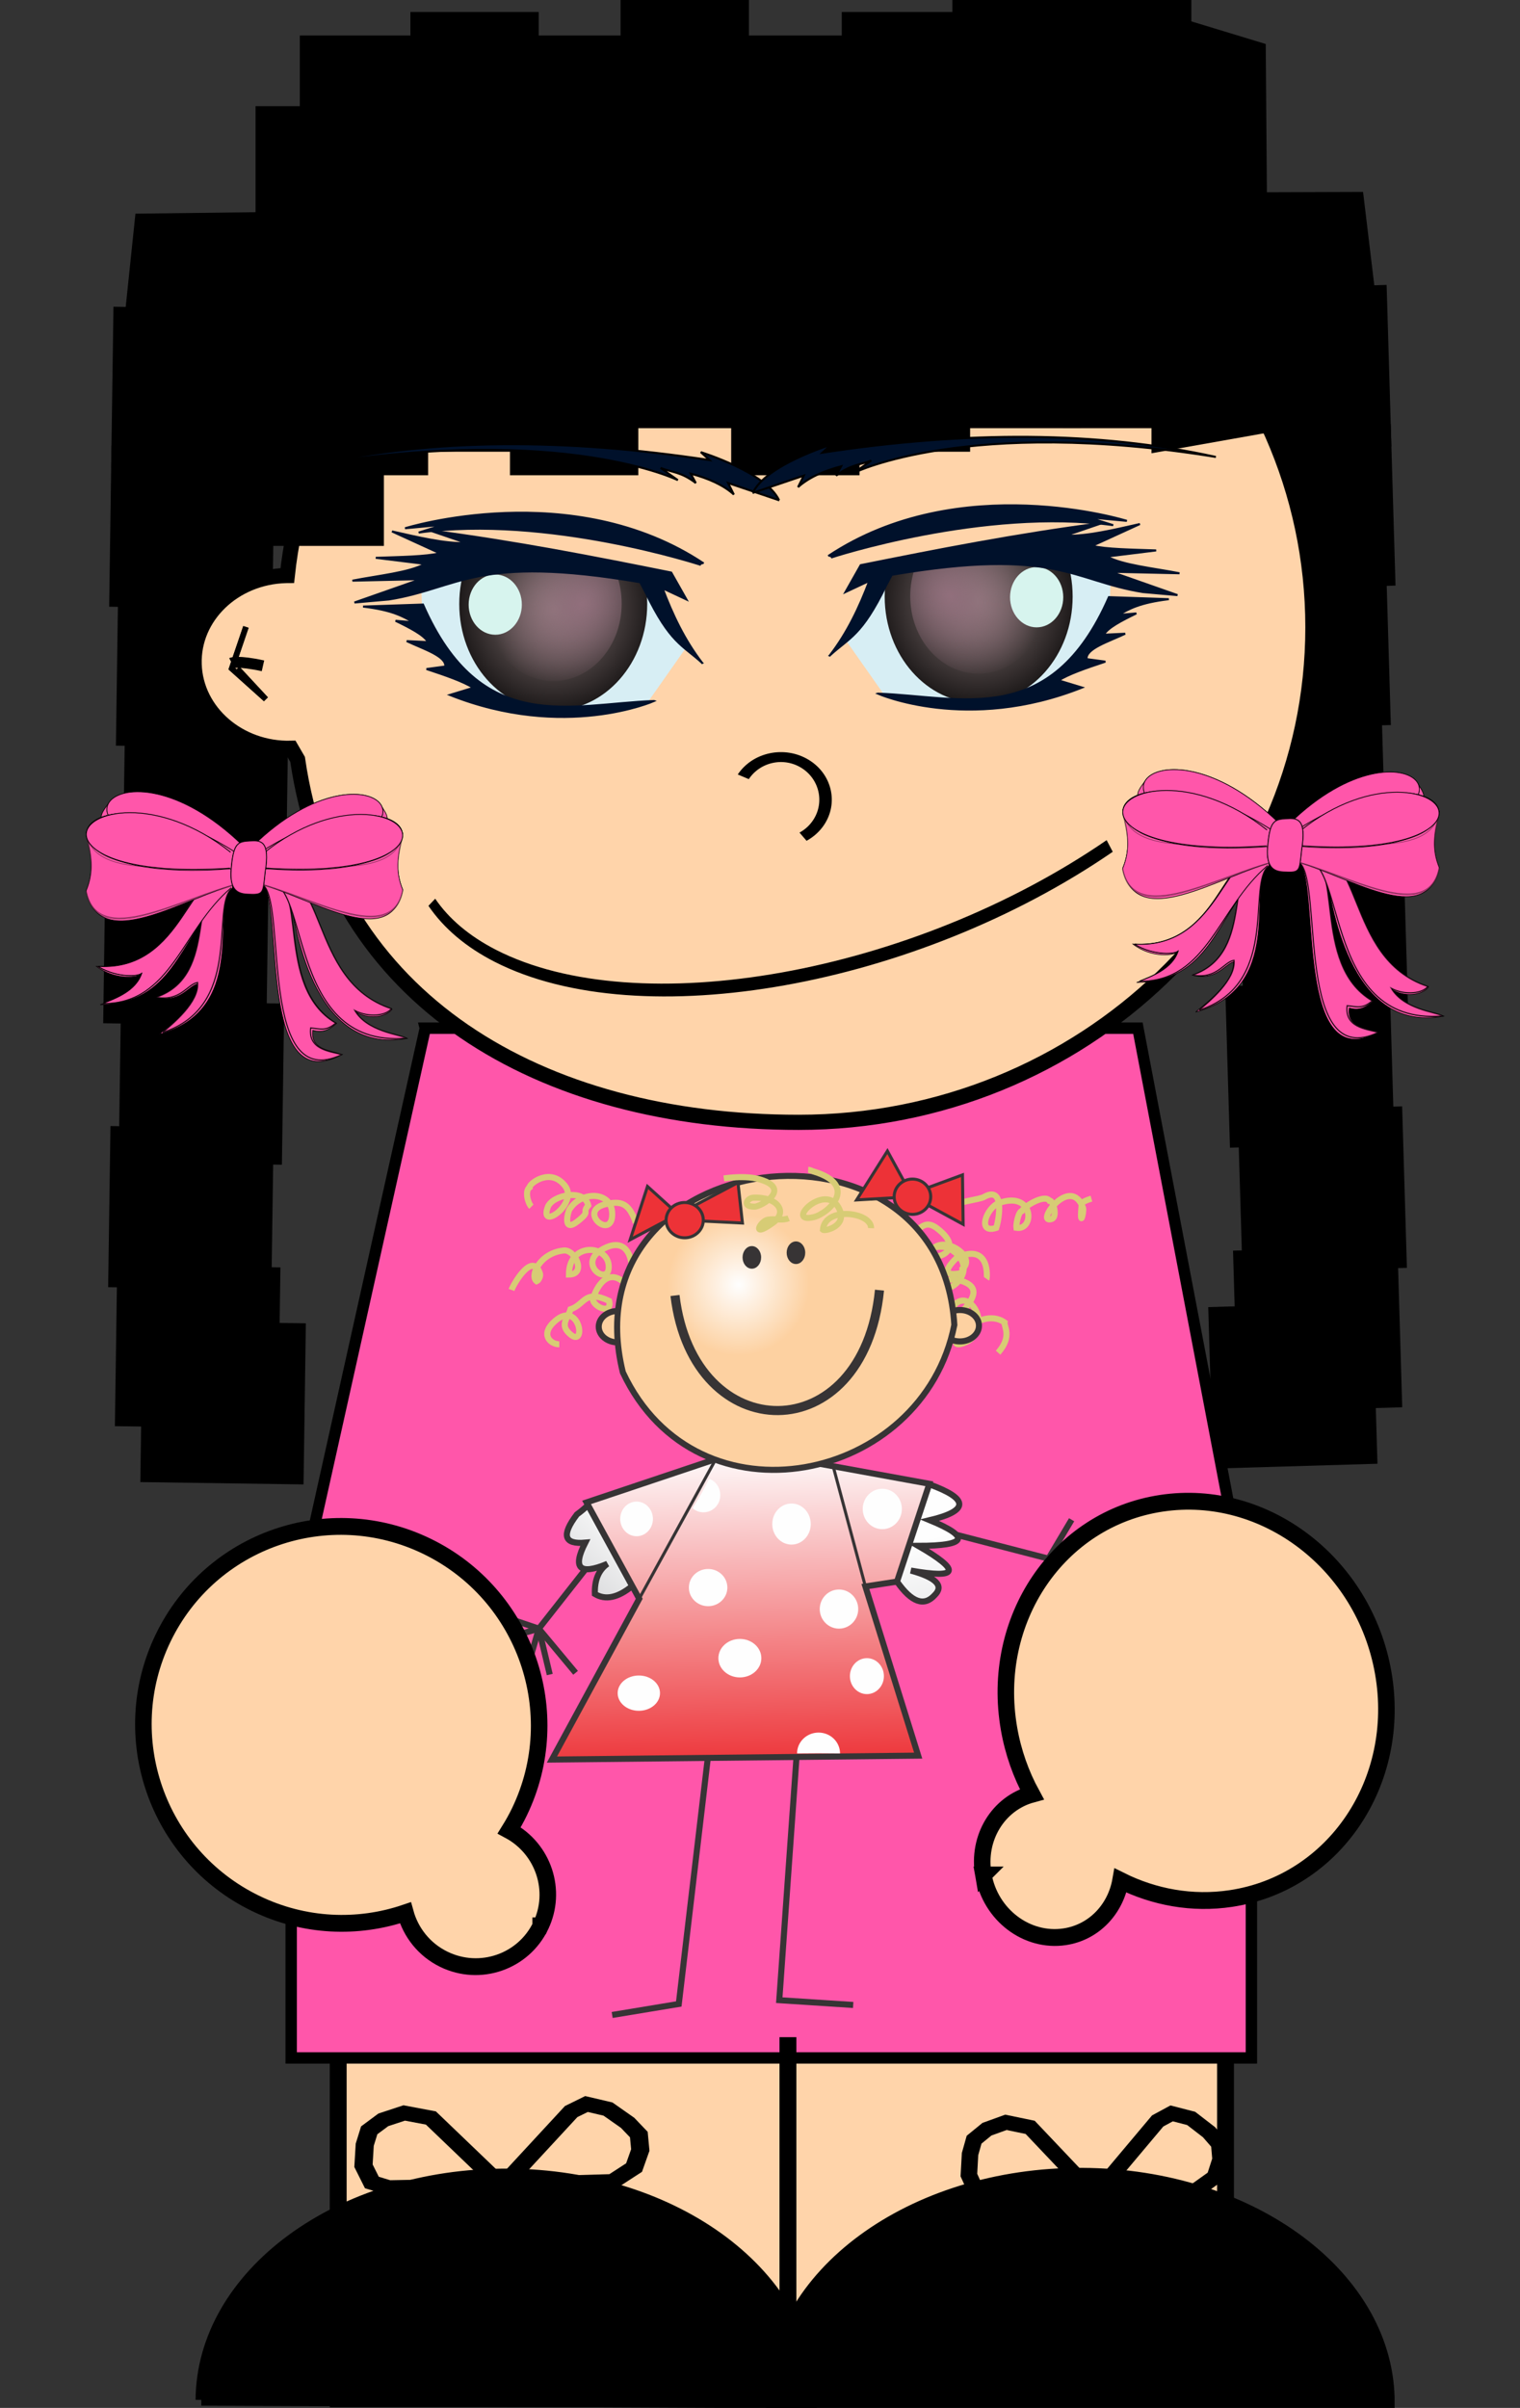 <?xml version="1.0" encoding="UTF-8"?>
<svg viewBox="0 0 401 635" xmlns="http://www.w3.org/2000/svg" xmlns:xlink="http://www.w3.org/1999/xlink">
<rect x="0" y="0" width="401" height="635" fill="#333333" stroke="none"/>
<defs>
<radialGradient id="b" cx="421.15" cy="204.87" r="31.562" gradientTransform="matrix(.053 1.46 -1.267 .055 658.34 -420.95)" gradientUnits="userSpaceOnUse">
<stop stop-color="#8e7c7c" offset="0"/>
<stop offset="1"/>
</radialGradient>
<radialGradient id="c" cx="409.54" cy="210.66" r="31.062" gradientTransform="matrix(1.082 .951 -.709 .967 115.13 -389.7)" gradientUnits="userSpaceOnUse">
<stop stop-color="#916f7c" offset="0"/>
<stop stop-color="#916f7c" stop-opacity="0" offset="1"/>
</radialGradient>
<clipPath id="d">
<path d="m370.22 226.82 19.698 28.032s73.741 12.122 89.904-3.283l-5.303-2.02 6.061-7.071 7.576-8.586 11.364-13.89 4.798-8.839-2.02-3.535 0.505-14.647-37.376-9.596-73.236 8.334-10.354 16.668-11.617 18.435-1e-5 -1e-5z" fill="#d7eef4"/>
</clipPath>
<linearGradient id="a" x1="5.515" x2="5.702" y1="-.249" y2="1.137">
<stop stop-color="#fefefe" offset="0"/>
<stop stop-color="#d2d3d5" offset="1"/>
</linearGradient>
<linearGradient id="f" x1=".515" x2=".485" y1="1.031" y2="-.031">
<stop stop-color="#ed3237" offset="0"/>
<stop stop-color="#fefefe" offset="1"/>
</linearGradient>
<linearGradient id="e" x1=".825" x2=".087" y1="-.019" y2="1.066" xlink:href="#a"/>
<radialGradient id="g" cx="295.34" cy="156.6" r="81.222" gradientUnits="userSpaceOnUse">
<stop stop-color="#fefefe" offset="0"/>
<stop stop-color="#fdd1a1" offset="1"/>
</radialGradient>
</defs>
<rect transform="translate(-4.8575e-5 -3.9807e-5) matrix(1.484 0 0 1.451 -327.29 -446.55)" x="280.67" y="680.93" width="157.74" height="62.826" fill="#ffd4aa" stroke="#000" stroke-width="3"/>
<g transform="rotate(-89.178 55.24 223.36) matrix(1.831 0 0 1.153 -603.36 -237.65)" stroke="#000" stroke-width="3.004">
<rect x="355.59" y="381.62" width="20.203" height="34.345"/>
<rect x="335.59" y="377.62" width="20.203" height="34.345"/>
<rect x="315.59" y="381.62" width="20.203" height="34.345"/>
<rect x="297.59" y="379.62" width="20.203" height="34.345"/>
<rect x="277.59" y="381.62" width="20.203" height="34.345"/>
<rect x="269.59" y="387.62" width="20.203" height="34.345"/>
<rect x="395.59" y="377.62" width="20.203" height="34.345"/>
<rect x="415.59" y="377.62" width="20.203" height="34.345"/>
<path d="m431.59 379.62 17.678 2.525 0.505 30.305-18.183 1.515-7e-5 -34.346z"/>
<rect x="375.59" y="379.62" width="20.203" height="34.345"/>
</g>
<g transform="rotate(88.303 342.55 218.31) matrix(-1.836 0 0 1.162 1003 -246.23)" stroke="#000" stroke-width="3.004">
<rect x="355.59" y="381.62" width="20.203" height="34.345"/>
<rect x="335.59" y="377.62" width="20.203" height="34.345"/>
<rect x="315.59" y="381.62" width="20.203" height="34.345"/>
<rect x="297.59" y="379.62" width="20.203" height="34.345"/>
<rect x="277.59" y="381.62" width="20.203" height="34.345"/>
<rect x="269.59" y="387.62" width="20.203" height="34.345"/>
<rect x="395.59" y="377.62" width="20.203" height="34.345"/>
<rect x="415.59" y="377.62" width="20.203" height="34.345"/>
<path d="m431.59 379.62 17.678 2.525 0.505 30.305-18.183 1.515-7e-5 -34.346z"/>
<rect x="375.59" y="379.62" width="20.203" height="34.345"/>
</g>
<path d="m112.2 271.15-35.422 158.94-3.486-2.449 3.526 5.726v109.34h253.32v-109.16h1.026l-30.965-162.4h-188z" fill="#ff56aa" stroke="#000" stroke-width="3"/>
<path d="m210.71 34.867c-70.119 0-127.82 51.228-134.92 116.91-0.127 0.001-0.244-0.003-0.371 0-13.736 0.354-24.588 10.807-24.2 23.391 0.386 12.584 11.856 22.521 25.592 22.167l1.702 2.933c9.227 63.459 63.716 95.708 132.19 95.708 74.914 0 135.66-58.45 135.66-130.55s-60.743-130.55-135.66-130.55l-4.4e-4 -4.3e-4z" fill="#ffd4aa" stroke="#000" stroke-width="4"/>
<path transform="translate(-4.8575e-5 -3.9807e-5) matrix(-1.625 -.007 .009 -1.287 484.17 1499.9)" d="m175.77 672.54c0 25.663-22.161 46.467-49.497 46.467-27.337 0-49.497-20.804-49.497-46.467h49.497 49.497z" stroke="#000" stroke-width="3.043"/>
<path transform="translate(-4.8575e-5 -3.9807e-5) matrix(1.484 0 0 1.451 -327.29 -458.27)" d="m360.62 686.08v57.628l-2.02 1.34" fill="none" stroke="#000" stroke-width="3"/>
<path d="m53.119 632.88c0.232-33.035 36.434-59.656 80.859-59.461 44.426 0.196 80.252 27.134 80.02 60.169l-160.88-0.708z" stroke="#000" stroke-width="3.043"/>
<g transform="translate(-4.8575e-5 -3.9807e-5) matrix(.869 0 0 .703 -11.599 57.236)" fill="none" stroke="#000" stroke-width="5.508">
<path d="m165.51 738.4-21.35-25.3-8.103-1.886-6.345 2.585-4.278 3.926-1.358 5.404-0.381 7.873 2.546 6.297 5.109 1.913 34.16-0.811z"/>
<path d="m166.27 738.05 33.081-1.151 6.491-5.204 1.889-6.586-0.442-5.79-3.409-4.407-5.954-5.165-6.524-1.89-4.661 2.834-20.471 27.359z"/>
<path d="m133.85 757.9s0.505-0.505 30.305-19.698l28.789 18.183"/>
</g>
<g transform="translate(-4.8575e-5 -3.9807e-5) matrix(.79 0 0 .703 157.89 59.706)" fill="none" stroke="#000" stroke-width="5.508">
<path d="m165.51 738.4-21.35-25.3-8.103-1.886-6.345 2.585-4.278 3.926-1.358 5.404-0.381 7.873 2.546 6.297 5.109 1.913 34.16-0.811z"/>
<path d="m166.27 738.05 33.081-1.151 6.491-5.204 1.889-6.586-0.442-5.79-3.409-4.407-5.954-5.165-6.524-1.89-4.661 2.834-20.471 27.359z"/>
<path d="m133.85 757.9s0.505-0.505 30.305-19.698l28.789 18.183"/>
</g>
<path transform="translate(-4.8575e-5 -3.9807e-5) matrix(.942 0 0 .749 44.868 -99.039)" d="m160.53 405.73c3.709-6.987 11.436-9.042 17.259-4.591 5.822 4.451 7.535 13.724 3.826 20.71-1.092 2.056-2.585 3.762-4.349 4.97" fill="#ffd4aa" stroke="#000" stroke-width="3.495"/>
<path transform="rotate(-20.723 212.8 240.2) matrix(1.024 0 0 1.451 10.661 -420.96)" d="m276.34 464.13c-59.336 10.266-130.1 0.926-158.06-20.861-5.343-4.164-8.858-8.612-10.412-13.18" fill="#ffd4aa" stroke="#000" stroke-width="2.407"/>
<path transform="translate(-4.8575e-5 -3.9807e-5) matrix(1.484 0 0 1.451 -323.38 -448.5)" d="m261.63 423.04-2.525 7.576 6.061 5.556-5.051-5.556" fill="none" stroke="#000" stroke-width="1px"/>
<path transform="translate(-4.8575e-5 -3.9807e-5) matrix(1.484 0 0 1.451 -323.38 -448.5)" d="m264.66 430.11c-4.546-1.01-5.556-0.505-5.556-0.505" fill="none" stroke="#000" stroke-width="2"/>
<g transform="translate(-4.8575e-5 -3.9807e-5) matrix(1.459 0 0 3.105 -323.72 -1170.9)" stroke="#000" stroke-width="3.004">
<rect x="355.59" y="381.62" width="20.203" height="34.345"/>
<rect x="335.59" y="377.62" width="20.203" height="34.345"/>
<rect x="315.59" y="381.62" width="20.203" height="34.345"/>
<rect x="297.59" y="379.62" width="20.203" height="34.345"/>
<rect x="277.59" y="381.62" width="20.203" height="34.345"/>
<rect x="269.59" y="387.62" width="20.203" height="34.345"/>
<rect x="395.59" y="377.62" width="20.203" height="34.345"/>
<rect x="415.59" y="377.62" width="20.203" height="34.345"/>
<path d="m431.59 379.62 17.678 2.525 0.505 30.305-18.183 1.515-7e-5 -34.346z"/>
<rect x="375.59" y="379.62" width="20.203" height="34.345"/>
</g>
<path transform="translate(-4.8575e-5 -3.9807e-5) matrix(1.484 0 0 1.451 -323.38 -448.5)" d="m261.63 423.04-2.525 7.576 6.061 5.556-5.051-5.556" fill="none" stroke="#000" stroke-width="1px"/>
<g transform="translate(-4.8575e-5 -3.9807e-5) matrix(-1 0 0 1 205.53 117.18)">
<g transform="scale(.878)">
<g transform="translate(37.715 168.02)">
<path transform="matrix(.604 0 0 .604 -50.808 -293.92)" d="m67.249 308.56 19.698 28.032s73.741 12.122 89.904-3.283l-5.304-2.02 6.061-7.071 7.576-8.586 11.365-13.89 4.798-8.839-2.021-3.535 0.506-14.648-37.376-9.596-73.236 8.334-10.354 16.667-11.617 18.435h1e-5z" fill="#d7eef4"/>
<g transform="matrix(.604 0 0 .604 -233.86 -244.53)" clip-path="url(#d)">
<path transform="matrix(1.505 0 0 1.375 -197.25 -73.696)" d="m452.55 203.46c0 21.27-13.907 38.512-31.062 38.512s-31.062-17.242-31.062-38.512c0-21.27 13.907-38.512 31.062-38.512s31.062 17.242 31.062 38.512z" fill="url(#b)"/>
<path transform="matrix(1.094 0 0 .999 -24.082 2.646)" d="m452.55 203.46c0 21.27-13.907 38.512-31.062 38.512s-31.062-17.242-31.062-38.512c0-21.27 13.907-38.512 31.062-38.512s31.062 17.242 31.062 38.512z" fill="url(#c)"/>
<path transform="matrix(.426 0 0 .389 286.38 127.23)" d="m452.55 203.46c0 21.27-13.907 38.512-31.062 38.512s-31.062-17.242-31.062-38.512c0-21.27 13.907-38.512 31.062-38.512s31.062 17.242 31.062 38.512z" fill="#d7f4ee"/>
</g>
<path transform="matrix(.604 0 0 .604 -50.808 -293.92)" d="m83.917 336.09s44.447 19.698 101.52-3.03l-11.617-3.535c4.796-3.115 13.798-6.229 23.234-9.344l-9.344-1.263c-0.499-5.194 10.88-8.692 19.193-12.627l-10.607 0.505c1.992-3.536 8.875-7.071 16.162-10.607l-8.839 0.758c5.196-3.058 10.584-6.088 25.001-7.829l-29.8-1.01c-28.812 65.817-73.283 49.42-114.9 47.982l-1e-5 -2e-5z" fill="#00112b" stroke="#00112b" stroke-width="1px"/>
<path transform="matrix(.604 0 0 .604 -50.808 -293.92)" d="m60.6 268.39s76.071-25 140.36-16.071l-12.5-3.929 19.286 1.786s-83.214-26.071-148.57 17.5" fill="#00112b" stroke="#00112b" stroke-width="1px"/>
<path transform="matrix(.604 0 0 .604 -50.808 -293.92)" d="m21.671 236.25 25.357-8.571-2.857 5.714c5.051-4.56 12.33-7.94 21.429-10.357l-2.5 4.643c7.41-5.653 11.779-5.224 17.5-7.5l-8.571 6.071s56.429-27.857 180-7.857c-58.404-12.917-123.98-13.032-195.71-2.143l4.286-3.929s-32.5 10-38.929 23.929z" fill="#00112b" stroke="#000" stroke-width="1px"/>
<path transform="matrix(.604 0 0 .604 -50.808 -293.92)" d="m59.925 317.15c9.778-8.952 15.921-9.851 28.032-34.85l2.778-5.304c81.968-13.885 89.927 2.986 125.01 8.586l17.173 1.516-33.082-11.617 34.092 0.758c-12.762-2.507-28.238-3.995-36.113-8.334l24.496-3.031c-11.948-0.422-25-0.568-31.819-2.272l23.738-10.86c-12.958 2.91-26.115 6.15-37.123 5.809l18.435-6.314c-43.514 5.695-81.973 13.286-120.21 20.961l-7.576 13.384 11.869-5.555c-4.9 12.929-10.782 25.532-19.698 37.123v-1e-5z" fill="#00112b" stroke="#00112b" stroke-width="1px"/>
</g>
</g>
</g>
<g transform="translate(-4.8575e-5 -3.9807e-5) matrix(.695 0 0 .695 22.647 208.82)">
<g transform="matrix(.245 0 0 .245 18.807 -37.568)" fill="#ff56aa" stroke="#000" label="Layer 1">
<path d="m380.16 173.81c4.11 6.538 10.422 14.633 10.059 21.468l-15.44 0.958 5.203-21.659"/>
<path d="m-41.74 171.37c-4.537 6.538-11.525 14.632-11.119 21.468l17.063 0.958-5.754-21.66"/>
<path d="m149.71 302.72c-1.147 1.191-2.639 2.248-3.066 2.782-27.971 34.974 27.322 186.07-109.73 223.33 13.829-12.023 61.772-46.938 58.376-77.686-14.478 5.007-27.565 29.899-63.432 20.381 101.02-34.956 43.736-180.26 110.9-180.96 0.487-5e-3 5.284-3.262 8.031-3.159"/>
<path d="m149.71 302.72c-1.147 1.191-2.639 2.248-3.066 2.782-27.971 34.974 17.739 180.32-103.98 220.26 13.823-12.023 57.164-46.554 53.773-77.303-16.397 2.708-26.035 29.517-63.816 23.065 101.02-34.956 42.968-180.26 110.14-180.96 0.487-5e-3 5.284-3.262 8.031-3.159" stroke-width="1.84"/>
<path d="m133.07 312.82c-66.59 77.183-75.579 167.62-187.6 170.21 17.371-5.806 54.709-18.32 63.362-48.021-2.823 6.123-39.636 11.086-69.111-11.454 136.79 9.421 138.77-157.11 201.08-132.01"/>
<path d="m148.35 301.78c-76.898 64.796-92.084 179.01-198.01 179.26 17.76-7.339 51.329-18.773 59.976-47.796-2.818 6.123-37.998 8.646-67.753-9.422 134.76 7.795 141.29-163.23 205.9-137.74" stroke-width="1.84"/>
<path d="m149.71 302.72c-1.147 1.191-2.639 2.248-3.066 2.782-27.971 34.974 17.739 180.32-103.98 220.26 13.823-12.023 57.164-46.554 53.773-77.303-16.397 2.708-26.035 29.517-63.816 23.065 101.02-34.956 42.968-180.26 110.14-180.96 0.487-5e-3 5.284-3.262 8.031-3.159" opacity=".461"/>
<path d="m148.35 301.78c-76.898 64.796-92.084 179.01-198.01 179.26 17.76-7.339 51.329-18.773 59.976-47.796-2.818 6.123-37.998 8.646-67.753-9.422 134.76 7.795 141.29-163.23 205.9-137.74"/>
<path d="m160.3 273.23c-86.444 11.188-214.36 76.5-220.72-16.823 16.111-27.371 18.956-35.981 15.776-64.84 9.589 70.695 136.02 38.169 213.39 62.999"/>
<path d="m165.6 235.86c-195.3-189.2-350.85 4.332-5.035 15.604"/>
<path d="m160.3 273.23c-86.801 9.637-216.29 68.018-220.72-16.823 16.111-27.371 18.015-35.083 14.829-63.943 9.589 70.695 136.96 37.271 214.34 62.102"/>
<path d="m160.3 273.23c-86.801 9.637-216.29 68.018-220.72-16.823 16.111-27.371 20.686-34.236 17.501-63.095 9.594 70.695 134.3 36.423 211.67 61.254" opacity=".283"/>
<path d="m159.62 274.42c-86.795 9.637-216.29 68.018-220.72-16.823 16.111-27.371 20.989-35.062 17.804-63.92 9.594 70.695 133.99 37.249 211.37 62.079" opacity=".439"/>
<path d="m165.6 235.86c-195.3-189.2-350.85 4.332-5.035 15.604"/>
<path d="m163.09 294.3c-91.122 23.986-219 112.47-239.14 11.912 13.374-31.952 7.388-60.093-0.162-91.023 20.378 75.523 159.15 41.271 245.69 57.671"/>
<path d="m165.39 253.8c-262.92-175.54-375.1 52.629-0.995 17.37"/>
<path d="m163.09 294.3c-91.722 22.348-222.28 103.51-239.14 11.912 13.374-31.952 7.187-59.696-0.324-90.626 20.383 75.522 159.35 40.873 245.89 57.274"/>
<path d="m163.09 294.3c-91.722 22.348-222.28 103.51-239.14 11.912 13.374-31.952 7.133-58.753-0.379-89.683 20.383 75.523 159.4 39.93 245.94 56.331" opacity=".283"/>
<path d="m162.54 295.69c-91.722 22.348-222.28 103.51-239.14 11.911 13.369-31.952 7.625-56.316 0.108-87.246 20.378 75.523 158.9 37.493 245.44 53.894" opacity=".439"/>
<path d="m165.39 253.8c-262.92-175.54-375.1 52.629-0.995 17.37"/>
<path d="m147.49 246.86c-114.08-90.659-227.54-64.137-223.48-25.626 2.791 26.523 63.313 61.018 222.68 50.243" stroke-width="1.275"/>
<path d="m187.49 272.92c82.874 10.802 205.5 73.861 211.59-16.242-15.44-26.427-18.171-34.74-15.121-62.603-9.194 68.256-130.4 36.852-204.57 60.825"/>
<path d="m182.41 236.84c187.22-182.67 336.34 4.183 4.824 15.066"/>
<path d="m187.49 272.92c83.21 9.305 207.34 65.671 211.59-16.242-15.44-26.427-17.274-33.873-14.218-61.737-9.194 68.256-131.29 35.986-205.47 59.96"/>
<path d="m187.49 272.92c83.21 9.305 207.34 65.671 211.59-16.242-15.44-26.427-19.826-33.055-16.781-60.918-9.194 68.256-128.74 35.168-202.91 59.141" opacity=".283"/>
<path d="m188.14 274.07c83.204 9.305 207.34 65.671 211.59-16.242-15.446-26.427-20.118-33.852-17.068-61.716-9.194 68.256-128.44 35.964-202.62 59.938" opacity=".439"/>
<path d="m182.41 236.84c187.22-182.67 336.34 4.183 4.824 15.066"/>
<path d="m195.8 296.21c1.39 1.191 3.304 2.164 3.721 2.782 28.539 42.641-7.571 330.55 119.86 261.28-16.749-7.144-48.576-6.82-44.466-37.568 17.549 5.008 27.246-2.749 36.802-10.734-95.968-56.807-42.259-221.55-106.17-229-1.119-0.13-8.372-2.11-9.567-2.142"/>
<path d="m195.8 296.21c1.39 1.191 3.202 2.248 3.721 2.782 33.904 34.974-6.982 321.67 119.86 261.28-18.918-4.976-52.221-7.682-47.916-41.498 14.678 1.366 23.504 5.685 38.625-7.284-95.968-56.807-40.631-221.08-104.54-228.52-1.119-0.13-8.372-2.11-9.567-2.142" stroke-width="1.84"/>
<path d="m195.8 296.21c1.39 1.191 3.202 2.248 3.721 2.782 33.904 34.974-6.982 321.67 119.86 261.28-18.918-4.976-52.221-7.682-47.916-41.498 14.678 1.366 23.504 5.685 38.625-7.284-95.968-56.807-40.631-221.08-104.54-228.52-1.119-0.13-8.372-2.11-9.567-2.142" opacity=".535"/>
<path d="m220.31 295.99c8.037-11.51 15.392 9.935 18.382 19.482 8.237 36.508 32.443 247.43 182.32 219.71-11.476-6.143-62.616-2.488-77.699-39.827 22.849 12.011 46.926 4.855 54.271-5.199-118.23-33.32-107.7-212.69-171.43-204.48-1.119 0.141-10.935-0.844-12.103-0.586"/>
<path d="m198.42 294.77c74.703-25.047 29.253 256.58 221.06 240.03-11.481-6.144-60.539-9.967-79.694-42.968 22.849 12.012 49.23 7.43 56.575-2.624-132.43-43.587-95.448-229.64-197.15-209.81" stroke-width="1.84"/>
<path d="m198.42 294.77c74.703-25.047 29.253 256.58 221.06 240.03-11.481-6.144-60.539-9.967-79.694-42.968 22.849 12.012 49.23 7.43 56.575-2.624-132.43-43.587-95.448-229.64-197.15-209.81" opacity=".417"/>
<path d="m184.82 293.27c87.342 23.158 209.93 108.59 229.24 11.5-12.817-30.85-7.074-58.02 0.162-87.883-19.523 72.917-152.56 39.846-235.51 55.682"/>
<path d="m182.61 254.17c252.04-169.48 359.58 50.814 0.963 16.772"/>
<path d="m184.82 293.27c87.92 21.577 213.08 99.943 229.24 11.5-12.817-30.85-6.885-57.636 0.324-87.499-19.529 72.917-152.75 39.463-235.71 55.298"/>
<path d="m184.82 293.27c87.92 21.577 213.08 99.943 229.24 11.5-12.817-30.85-6.836-56.726 0.379-86.589-19.529 72.917-152.8 38.552-235.76 54.388" opacity=".283"/>
<path d="m185.35 294.61c87.92 21.577 213.08 99.943 229.24 11.5-12.817-30.85-7.312-54.373-0.108-84.236-19.529 72.917-152.33 36.2-235.28 52.034" opacity=".439"/>
<path d="m182.61 254.17c252.04-169.48 359.58 50.814 0.963 16.772"/>
<path d="m199.77 247.46c109.36-87.531 218.12-61.925 214.23-24.742-2.677 25.608-60.696 58.913-213.46 48.51" stroke-width="1.227"/>
<path d="m200.9 277.45c7.804-48.768-6.722-48.943-23.828-47.816-16.992 1.112-24.439 2.236-27.906 37.76-4.332 35.687 7.144 43.368 24.142 44.194 25.846 1.271 23.834-0.514 27.592-34.139z" stroke-width="1.84"/>
<path d="m200.9 277.45c7.804-48.768-6.722-48.943-23.828-47.816-16.992 1.112-24.439 2.236-27.906 37.76-4.332 35.687 7.144 43.368 24.142 44.194 25.846 1.271 23.834-0.514 27.592-34.139z" opacity=".857"/>
<path d="m200.9 277.45c7.804-48.768-6.722-48.943-23.828-47.816-16.992 1.112-24.439 2.236-27.906 37.76-4.332 35.687 7.144 43.368 24.142 44.194 25.846 1.271 23.834-0.514 27.592-34.139z" opacity=".726"/>
</g>
</g>
<g transform="translate(0 -1.953) matrix(.695 0 0 .695 296.08 204.91)">
<g transform="matrix(.245 0 0 .245 18.807 -37.568)" fill="#ff56aa" stroke="#000" label="Layer 1">
<path d="m380.16 173.81c4.11 6.538 10.422 14.633 10.059 21.468l-15.44 0.958 5.203-21.659"/>
<path d="m-41.74 171.37c-4.537 6.538-11.525 14.632-11.119 21.468l17.063 0.958-5.754-21.66"/>
<path d="m149.71 302.72c-1.147 1.191-2.639 2.248-3.066 2.782-27.971 34.974 27.322 186.07-109.73 223.33 13.829-12.023 61.772-46.938 58.376-77.686-14.478 5.007-27.565 29.899-63.432 20.381 101.02-34.956 43.736-180.26 110.9-180.96 0.487-5e-3 5.284-3.262 8.031-3.159"/>
<path d="m149.71 302.72c-1.147 1.191-2.639 2.248-3.066 2.782-27.971 34.974 17.739 180.32-103.98 220.26 13.823-12.023 57.164-46.554 53.773-77.303-16.397 2.708-26.035 29.517-63.816 23.065 101.02-34.956 42.968-180.26 110.14-180.96 0.487-5e-3 5.284-3.262 8.031-3.159" stroke-width="1.84"/>
<path d="m133.07 312.82c-66.59 77.183-75.579 167.62-187.6 170.21 17.371-5.806 54.709-18.32 63.362-48.021-2.823 6.123-39.636 11.086-69.111-11.454 136.79 9.421 138.77-157.11 201.08-132.01"/>
<path d="m148.35 301.78c-76.898 64.796-92.084 179.01-198.01 179.26 17.76-7.339 51.329-18.773 59.976-47.796-2.818 6.123-37.998 8.646-67.753-9.422 134.76 7.795 141.29-163.23 205.9-137.74" stroke-width="1.84"/>
<path d="m149.71 302.72c-1.147 1.191-2.639 2.248-3.066 2.782-27.971 34.974 17.739 180.32-103.98 220.26 13.823-12.023 57.164-46.554 53.773-77.303-16.397 2.708-26.035 29.517-63.816 23.065 101.02-34.956 42.968-180.26 110.14-180.96 0.487-5e-3 5.284-3.262 8.031-3.159" opacity=".461"/>
<path d="m148.35 301.78c-76.898 64.796-92.084 179.01-198.01 179.26 17.76-7.339 51.329-18.773 59.976-47.796-2.818 6.123-37.998 8.646-67.753-9.422 134.76 7.795 141.29-163.23 205.9-137.74"/>
<path d="m160.3 273.23c-86.444 11.188-214.36 76.5-220.72-16.823 16.111-27.371 18.956-35.981 15.776-64.84 9.589 70.695 136.02 38.169 213.39 62.999"/>
<path d="m165.6 235.86c-195.3-189.2-350.85 4.332-5.035 15.604"/>
<path d="m160.3 273.23c-86.801 9.637-216.29 68.018-220.72-16.823 16.111-27.371 18.015-35.083 14.829-63.943 9.589 70.695 136.96 37.271 214.34 62.102"/>
<path d="m160.3 273.23c-86.801 9.637-216.29 68.018-220.72-16.823 16.111-27.371 20.686-34.236 17.501-63.095 9.594 70.695 134.3 36.423 211.67 61.254" opacity=".283"/>
<path d="m159.62 274.42c-86.795 9.637-216.29 68.018-220.72-16.823 16.111-27.371 20.989-35.062 17.804-63.92 9.594 70.695 133.99 37.249 211.37 62.079" opacity=".439"/>
<path d="m165.6 235.86c-195.3-189.2-350.85 4.332-5.035 15.604"/>
<path d="m163.09 294.3c-91.122 23.986-219 112.47-239.14 11.912 13.374-31.952 7.388-60.093-0.162-91.023 20.378 75.523 159.15 41.271 245.69 57.671"/>
<path d="m165.39 253.8c-262.92-175.54-375.1 52.629-0.995 17.37"/>
<path d="m163.09 294.3c-91.722 22.348-222.28 103.51-239.14 11.912 13.374-31.952 7.187-59.696-0.324-90.626 20.383 75.522 159.35 40.873 245.89 57.274"/>
<path d="m163.09 294.3c-91.722 22.348-222.28 103.51-239.14 11.912 13.374-31.952 7.133-58.753-0.379-89.683 20.383 75.523 159.4 39.93 245.94 56.331" opacity=".283"/>
<path d="m162.54 295.69c-91.722 22.348-222.28 103.51-239.14 11.911 13.369-31.952 7.625-56.316 0.108-87.246 20.378 75.523 158.9 37.493 245.44 53.894" opacity=".439"/>
<path d="m165.39 253.8c-262.92-175.54-375.1 52.629-0.995 17.37"/>
<path d="m147.49 246.86c-114.08-90.659-227.54-64.137-223.48-25.626 2.791 26.523 63.313 61.018 222.68 50.243" stroke-width="1.275"/>
<path d="m187.49 272.92c82.874 10.802 205.5 73.861 211.59-16.242-15.44-26.427-18.171-34.74-15.121-62.603-9.194 68.256-130.4 36.852-204.57 60.825"/>
<path d="m182.41 236.84c187.22-182.67 336.34 4.183 4.824 15.066"/>
<path d="m187.49 272.92c83.21 9.305 207.34 65.671 211.59-16.242-15.44-26.427-17.274-33.873-14.218-61.737-9.194 68.256-131.29 35.986-205.47 59.96"/>
<path d="m187.49 272.92c83.21 9.305 207.34 65.671 211.59-16.242-15.44-26.427-19.826-33.055-16.781-60.918-9.194 68.256-128.74 35.168-202.91 59.141" opacity=".283"/>
<path d="m188.14 274.07c83.204 9.305 207.34 65.671 211.59-16.242-15.446-26.427-20.118-33.852-17.068-61.716-9.194 68.256-128.44 35.964-202.62 59.938" opacity=".439"/>
<path d="m182.41 236.84c187.22-182.67 336.34 4.183 4.824 15.066"/>
<path d="m195.8 296.21c1.39 1.191 3.304 2.164 3.721 2.782 28.539 42.641-7.571 330.55 119.86 261.28-16.749-7.144-48.576-6.82-44.466-37.568 17.549 5.008 27.246-2.749 36.802-10.734-95.968-56.807-42.259-221.55-106.17-229-1.119-0.13-8.372-2.11-9.567-2.142"/>
<path d="m195.8 296.21c1.39 1.191 3.202 2.248 3.721 2.782 33.904 34.974-6.982 321.67 119.86 261.28-18.918-4.976-52.221-7.682-47.916-41.498 14.678 1.366 23.504 5.685 38.625-7.284-95.968-56.807-40.631-221.08-104.54-228.52-1.119-0.13-8.372-2.11-9.567-2.142" stroke-width="1.84"/>
<path d="m195.8 296.21c1.39 1.191 3.202 2.248 3.721 2.782 33.904 34.974-6.982 321.67 119.86 261.28-18.918-4.976-52.221-7.682-47.916-41.498 14.678 1.366 23.504 5.685 38.625-7.284-95.968-56.807-40.631-221.08-104.54-228.52-1.119-0.13-8.372-2.11-9.567-2.142" opacity=".535"/>
<path d="m220.31 295.99c8.037-11.51 15.392 9.935 18.382 19.482 8.237 36.508 32.443 247.43 182.32 219.71-11.476-6.143-62.616-2.488-77.699-39.827 22.849 12.011 46.926 4.855 54.271-5.199-118.23-33.32-107.7-212.69-171.43-204.48-1.119 0.141-10.935-0.844-12.103-0.586"/>
<path d="m198.42 294.77c74.703-25.047 29.253 256.58 221.06 240.03-11.481-6.144-60.539-9.967-79.694-42.968 22.849 12.012 49.23 7.43 56.575-2.624-132.43-43.587-95.448-229.64-197.15-209.81" stroke-width="1.84"/>
<path d="m198.42 294.77c74.703-25.047 29.253 256.58 221.06 240.03-11.481-6.144-60.539-9.967-79.694-42.968 22.849 12.012 49.23 7.43 56.575-2.624-132.43-43.587-95.448-229.64-197.15-209.81" opacity=".417"/>
<path d="m184.82 293.27c87.342 23.158 209.93 108.59 229.24 11.5-12.817-30.85-7.074-58.02 0.162-87.883-19.523 72.917-152.56 39.846-235.51 55.682"/>
<path d="m182.61 254.17c252.04-169.48 359.58 50.814 0.963 16.772"/>
<path d="m184.82 293.27c87.92 21.577 213.08 99.943 229.24 11.5-12.817-30.85-6.885-57.636 0.324-87.499-19.529 72.917-152.75 39.463-235.71 55.298"/>
<path d="m184.82 293.27c87.92 21.577 213.08 99.943 229.24 11.5-12.817-30.85-6.836-56.726 0.379-86.589-19.529 72.917-152.8 38.552-235.76 54.388" opacity=".283"/>
<path d="m185.35 294.61c87.92 21.577 213.08 99.943 229.24 11.5-12.817-30.85-7.312-54.373-0.108-84.236-19.529 72.917-152.33 36.2-235.28 52.034" opacity=".439"/>
<path d="m182.61 254.17c252.04-169.48 359.58 50.814 0.963 16.772"/>
<path d="m199.77 247.46c109.36-87.531 218.12-61.925 214.23-24.742-2.677 25.608-60.696 58.913-213.46 48.51" stroke-width="1.227"/>
<path d="m200.9 277.45c7.804-48.768-6.722-48.943-23.828-47.816-16.992 1.112-24.439 2.236-27.906 37.76-4.332 35.687 7.144 43.368 24.142 44.194 25.846 1.271 23.834-0.514 27.592-34.139z" stroke-width="1.84"/>
<path d="m200.9 277.45c7.804-48.768-6.722-48.943-23.828-47.816-16.992 1.112-24.439 2.236-27.906 37.76-4.332 35.687 7.144 43.368 24.142 44.194 25.846 1.271 23.834-0.514 27.592-34.139z" opacity=".857"/>
<path d="m200.9 277.45c7.804-48.768-6.722-48.943-23.828-47.816-16.992 1.112-24.439 2.236-27.906 37.76-4.332 35.687 7.144 43.368 24.142 44.194 25.846 1.271 23.834-0.514 27.592-34.139z" opacity=".726"/>
</g>
</g>
<g transform="translate(-4.8575e-5 -3.9807e-5) matrix(1 0 0 1 198.61 115.23)">
<g transform="scale(.878)">
<g transform="translate(37.715 168.02)">
<path transform="matrix(.604 0 0 .604 -50.808 -293.92)" d="m67.249 308.56 19.698 28.032s73.741 12.122 89.904-3.283l-5.304-2.02 6.061-7.071 7.576-8.586 11.365-13.89 4.798-8.839-2.021-3.535 0.506-14.648-37.376-9.596-73.236 8.334-10.354 16.667-11.617 18.435h1e-5z" fill="#d7eef4"/>
<g transform="matrix(.604 0 0 .604 -233.86 -244.53)" clip-path="url(#d)">
<path transform="matrix(1.505 0 0 1.375 -197.25 -73.696)" d="m452.55 203.46c0 21.27-13.907 38.512-31.062 38.512s-31.062-17.242-31.062-38.512c0-21.27 13.907-38.512 31.062-38.512s31.062 17.242 31.062 38.512z" fill="url(#b)"/>
<path transform="matrix(1.094 0 0 .999 -24.082 2.646)" d="m452.55 203.46c0 21.27-13.907 38.512-31.062 38.512s-31.062-17.242-31.062-38.512c0-21.27 13.907-38.512 31.062-38.512s31.062 17.242 31.062 38.512z" fill="url(#c)"/>
<path transform="matrix(.426 0 0 .389 286.38 127.23)" d="m452.55 203.46c0 21.27-13.907 38.512-31.062 38.512s-31.062-17.242-31.062-38.512c0-21.27 13.907-38.512 31.062-38.512s31.062 17.242 31.062 38.512z" fill="#d7f4ee"/>
</g>
<path transform="matrix(.604 0 0 .604 -50.808 -293.92)" d="m83.917 336.09s44.447 19.698 101.52-3.03l-11.617-3.535c4.796-3.115 13.798-6.229 23.234-9.344l-9.344-1.263c-0.499-5.194 10.88-8.692 19.193-12.627l-10.607 0.505c1.992-3.536 8.875-7.071 16.162-10.607l-8.839 0.758c5.196-3.058 10.584-6.088 25.001-7.829l-29.8-1.01c-28.812 65.817-73.283 49.42-114.9 47.982l-1e-5 -2e-5z" fill="#00112b" stroke="#00112b" stroke-width="1px"/>
<path transform="matrix(.604 0 0 .604 -50.808 -293.92)" d="m60.6 268.39s76.071-25 140.36-16.071l-12.5-3.929 19.286 1.786s-83.214-26.071-148.57 17.5" fill="#00112b" stroke="#00112b" stroke-width="1px"/>
<path transform="matrix(.604 0 0 .604 -50.808 -293.92)" d="m21.671 236.25 25.357-8.571-2.857 5.714c5.051-4.56 12.33-7.94 21.429-10.357l-2.5 4.643c7.41-5.653 11.779-5.224 17.5-7.5l-8.571 6.071s56.429-27.857 180-7.857c-58.404-12.917-123.98-13.032-195.71-2.143l4.286-3.929s-32.5 10-38.929 23.929z" fill="#00112b" stroke="#000" stroke-width="1px"/>
<path transform="matrix(.604 0 0 .604 -50.808 -293.92)" d="m59.925 317.15c9.778-8.952 15.921-9.851 28.032-34.85l2.778-5.304c81.968-13.885 89.927 2.986 125.01 8.586l17.173 1.516-33.082-11.617 34.092 0.758c-12.762-2.507-28.238-3.995-36.113-8.334l24.496-3.031c-11.948-0.422-25-0.568-31.819-2.272l23.738-10.86c-12.958 2.91-26.115 6.15-37.123 5.809l18.435-6.314c-43.514 5.695-81.973 13.286-120.21 20.961l-7.576 13.384 11.869-5.555c-4.9 12.929-10.782 25.532-19.698 37.123v-1e-5z" fill="#00112b" stroke="#00112b" stroke-width="1px"/>
</g>
</g>
</g>
<g transform="translate(-13.672 21.484) matrix(.23 0 0 .23 140.58 281.28)" clip-rule="evenodd" fill-rule="evenodd">
<polyline points="126.32 474.67 66.255 551.02 54.378 591.97" fill="none" stroke="#373435" stroke-width="6.953"/>
<polyline points="1.115 528.95 66.255 551.02 108.45 601.65" fill="none" stroke="#373435" stroke-width="6.953"/>
<polyline points="78.808 603.62 66.255 551.02 17.666 565.15" fill="none" stroke="#373435" stroke-width="6.953"/>
<polyline points="520.6 437.04 650.84 470.73 699.97 475.83" fill="none" stroke="#373435" stroke-width="6.953"/>
<polyline points="642.73 531.51 650.84 470.73 677.4 426.15" fill="none" stroke="#373435" stroke-width="6.953"/>
<polyline points="697.72 441.16 650.84 470.73 676.63 507.73 676.23 507.11" fill="none" stroke="#373435" stroke-width="6.953"/>
<path d="m122.73 409.39 50.7 92.76c-16.413 13.455-30.7 16.497-42.858 9.128-0.559-15.853 4.224-27.382 14.35-34.586-31.932 13.327-40.394 5.233-25.388-24.283-24.479 2.203-27.668-8.589-9.566-32.378 4.537-3.288 8.791-6.835 12.762-10.64l-3e-5 -3e-5z" fill="url(#e)" stroke="#373435" stroke-width="6.953"/>
<path d="m477.12 497.09c-0.946-4.754-0.325-1.61-0.325-1.999l37.102-109.64c45.937 16.596 46.202 30.331 0.795 41.205 47.296 19.534 42.881 29.346-13.246 29.435 49.489 28.63 46.668 38.074-8.463 28.331 29.244 8.058 38.319 17.502 27.227 28.331-12.064 13.298-26.427 8.077-43.091-15.662l1e-5 2e-4z" fill="url(#a)" stroke="#373435" stroke-width="6.953"/>
<path d="m89.734 225c-9.981 0-22.722-11.246-4.72-26.86 29.242-25.362 36.957 36.279 14.991 13.13-9.114-9.604-0.176-16.728 2.607-26.376 17.165-5.942 15.712-23.12 44.31-9.629 4.313 18.444-24.829 4.14-17.387-5.792-0.029-0.112 11.216-33.39 32.683-16.893 1.457 1.119 10.115 4.785 11.406 7.295" fill="none" stroke="#d7cc75" stroke-width="6.953"/>
<path d="m34.947 162.66c3.086-8.283 24.347-44.043 32.651-18.765 0.868 2.643-1.347 7.826-3.826 8.83-8.12-6.045 3.6-32.552 31.148-35.29 13.157-1.307 26.178 27.564 5.886 27.564 0-37.062 43.644-34.411 45.592-10.576 2.195 26.861-41.293-3.576-2.67-20.605 20.938-9.232 29.879 7.686 29.192 27.868-0.065 1.904 0 9.677 0 12.142" fill="none" stroke="#d7cc75" stroke-width="6.953"/>
<path d="m700.13 57.988-0.946 0.273c-5.032 1.452-8.072 3.48-10.092 4.142-3.195 33.981 2.94 10.293 1.408 6.16-14.531-39.191-56.104 19.585-35.899 12.73 7.045-2.39 1.544-22.003-2.733-21.034-5.521-7.787-28.951 6.568-31.453 11.868-4.065 0.615-6.941 15.562-6.349 19.311 21.178 3.342 20.41-43.125-20.173-28.363-13.889 5.053-25.712 35.745-2.974 28.457 3.499-10.916 9.361-47.495-12.721-36.152l-0.777 0.4c-4.124 3.336-35.957 6.006-37.708 12.509" fill="none" stroke="#d7cc75" stroke-width="6.953"/>
<path d="m579.82 149.97c0.479-0.695 4.421-39.901-31.305-25.576-1.089 0.437-0.366 0.189-1.441 0.189-0.002 0.003-27.754 24.032 1.567 19.133 2.083-0.348 3.913-3.097 3.522-5.183 17.409-14.503-23.925-40.771-35.784-20.205-7.97 13.824 45.314 3.131 6.686-26.312-13.647-10.402-18.474 1.293-24.189 1.293" fill="none" stroke="#d7cc75" stroke-width="6.953"/>
<path d="m593.06 234.6c16.549-18.689 6.598-30.07 7.422-34.648-30.473-21.614-77.386 37.491-44.552 22.622 31.99-14.487 5.568-64.06-13.403-42.239-8.944 10.288 6.253 10.496 8.957 7.538 14.158-15.491 23.642-30.744-6.833-37.192-6.211-1.315-22.471 4.526-23.074 8.415 15.175 12.209 50.313-19.263 20.257-40.814-18.423-13.211-29.538 2.628-42.228 2.628" fill="none" stroke="#d7cc75" stroke-width="6.953"/>
<polygon points="514.21 384.92 477.12 497.09 440.85 502.64 501.41 696.61 81.297 701.13 181.42 516.77 121.02 406.26 269.33 356.55 352.14 355.38" fill="url(#f)" stroke="#373435" stroke-width="6.953"/>
<line x1="181.42" x2="269.02" y1="516.77" y2="357.09" fill="none" stroke="#373435" stroke-width="3.477"/>
<ellipse cx="156.83" cy="204.79" rx="21.846" ry="18.014" fill="#fdd1a1" stroke="#373435" stroke-width="6.953"/>
<ellipse cx="549.28" cy="203.68" rx="21.846" ry="18.014" fill="#fdd1a1" stroke="#373435" stroke-width="6.953"/>
<path d="m162.67 257.19c-64.303-261.45 364.45-315.62 380.2-54.424-35.864 180.84-294.78 236.04-380.2 54.424z" fill="url(#g)" stroke="#373435" stroke-width="6.953"/>
<polygon points="430.8 59.46 466.12 3.426 494.82 55.781 552.96 87.422 552.22 30.761 482.31 56.516" fill="#ed3237" stroke="#373435" stroke-width="3.477"/>
<ellipse cx="361.2" cy="119.98" rx="9.965" ry="12.264" fill="#373435" stroke="#373435" stroke-width="1.391"/>
<ellipse cx="310.61" cy="125.34" rx="9.965" ry="12.264" fill="#373435" stroke="#373435" stroke-width="1.391"/>
<path d="m457.02 162.9c-18.089 183.96-213.56 182.17-234.56 6.133" fill="none" stroke="#373435" stroke-width="10.43"/>
<polyline points="361.86 698.11 342.07 977 426.85 982.5" fill="none" stroke="#373435" stroke-width="6.953"/>
<polyline points="260.11 699.21 226.81 981.34 150.4 993.97" fill="none" stroke="#373435" stroke-width="6.953"/>
<line x1="403.88" x2="440.85" y1="364.81" y2="502.64" fill="none" stroke="#373435" stroke-width="3.477"/>
<ellipse cx="494.82" cy="55.781" rx="20.972" ry="20.236" fill="#ed3237" stroke="#373435" stroke-width="3.477"/>
<path d="m57.72 67.186c-3.903-3.781-7.805-18.008-2.144-22.013-0.164-0.725-0.196-0.391 0.368-1.089 1.021-4.216 23.997-21.792 40.378-0.814 15.809 20.246-30.082 52.383-19.774 24.378 5.115-13.898 42.361-21.636 46.391-1.934-8.004 9.787 3.8 5.683-12.267 18.365-18.016 14.221-10.601-12.283-9.167-13.782 13.642-22 50.703-21.287 48.903 7.464-1.738 27.747-41.308-6.742-5.688-13.856 14.703-2.936 24.352-1.727 32.175 19.941 0.134 0.991 0.074 0.663 0.483 1.762" fill="none" stroke="#d7cc75" stroke-width="6.953"/>
<path d="m447.36 91.838c0.617-18.5-53.043-25.351-55.19 1.84 2.375 2.05 29.708-4.557 17.786-25.661-16.184-28.649-62.024 18.915-28.709 11.248 16.944-3.899 52.86-36.464 0.326-52.362-2.118-0.64-4.298-1.93-6.329-2.028" fill="none" stroke="#d7cc75" stroke-width="6.953"/>
<path d="m352.8 80.432c-7.535 3.121-15.082 0.221-23.837 1.688-8.553 1.432-19.968 22.349 6.029 3.432 17.634-12.831 4.474-30.052-22.937-28.636-6.224 0.322-13.571 10.271 1.65 10.271 7.389 0 45.209-21.463 3.006-32.074-10.968-2.758-27.099-1.918-38.233-0.305" fill="none" stroke="#d7cc75" stroke-width="6.953"/>
<ellipse cx="260.45" cy="503.92" rx="22.076" ry="21.34" fill="#fefefe"/>
<ellipse cx="356.11" cy="431.07" rx="22.076" ry="23.547" fill="#fefefe"/>
<ellipse cx="460.24" cy="413.78" rx="22.444" ry="23.179" fill="#fefefe"/>
<ellipse cx="178.4" cy="425.18" rx="18.764" ry="19.868" fill="#fefefe"/>
<ellipse cx="410.56" cy="528.57" rx="22.076" ry="22.444" fill="#fefefe"/>
<ellipse cx="296.87" cy="584.87" rx="24.651" ry="22.076" fill="#fefefe"/>
<ellipse cx="442.58" cy="605.47" rx="19.5" ry="20.604" fill="#fefefe"/>
<ellipse cx="180.98" cy="624.97" rx="24.283" ry="20.236" fill="#fefefe"/>
<path d="m242.52 412.85c3.381 2.981 7.782 4.784 12.595 4.784 10.665 0 19.342-8.775 19.311-19.77-0.024-8.587-5.353-15.982-12.712-18.682-2.393 4.272-8.29 16.965-19.194 33.669v2e-5z" fill="#fefefe"/>
<path d="m387.12 670.18c13.615 0 24.651 10.708 24.651 23.916-18.397-0.216-31.825-0.217-49.302 0 0-13.208 11.036-23.916 24.651-23.916h-1e-4z" fill="#fefefe"/>
<polygon points="299.82 85.95 294.68 39.513 171.04 105.08 190.91 44.006 233.59 82.64" fill="#ed3237" stroke="#373435" stroke-width="3.477"/>
<ellipse cx="233.59" cy="82.64" rx="21.34" ry="20.236" fill="#ed3237" stroke="#373435" stroke-width="3.477"/>
</g>
<path transform="rotate(252.31 306.89 451.5) matrix(1.484 0 0 1.451 -335.1 -452.41)" d="m414.75 582.8c-7.127-0.991-13.771 3.787-14.856 10.664-0.84 5.326 1.916 10.335 6.508 12.793-4.64 4.881-7.903 11.09-9.009 18.098-2.958 18.75 10.478 36.157 29.992 38.87 19.514 2.714 37.715-10.294 40.672-29.044 2.957-18.75-10.446-36.152-29.961-38.866-4.209-0.585-8.349-0.44-12.297 0.337 0.263-6.321-4.412-11.929-11.05-12.852l5e-4 4.8e-4z" fill="#ffd4aa" stroke="#000" stroke-width="3"/>
<path transform="rotate(110.53 97.783 457.53) matrix(1.484 0 0 1.451 -313.62 -450.46)" d="m298.4 584.65c-6.9-0.64-13.011 4.45-13.93 11.449-1.227-0.251-2.47-0.449-3.745-0.567-19.36-1.797-36.559 12.81-38.398 32.622-1.839 19.812 12.378 37.335 31.738 39.132s36.528-12.813 38.367-32.625c0.912-9.827-2.12-19.083-7.773-26.143 2.924-2.162 4.972-5.55 5.34-9.516 0.674-7.267-4.528-13.696-11.598-14.352l-6e-4 2.9e-4z" fill="#ffd4aa" stroke="#000" stroke-width="3"/>
</svg>
